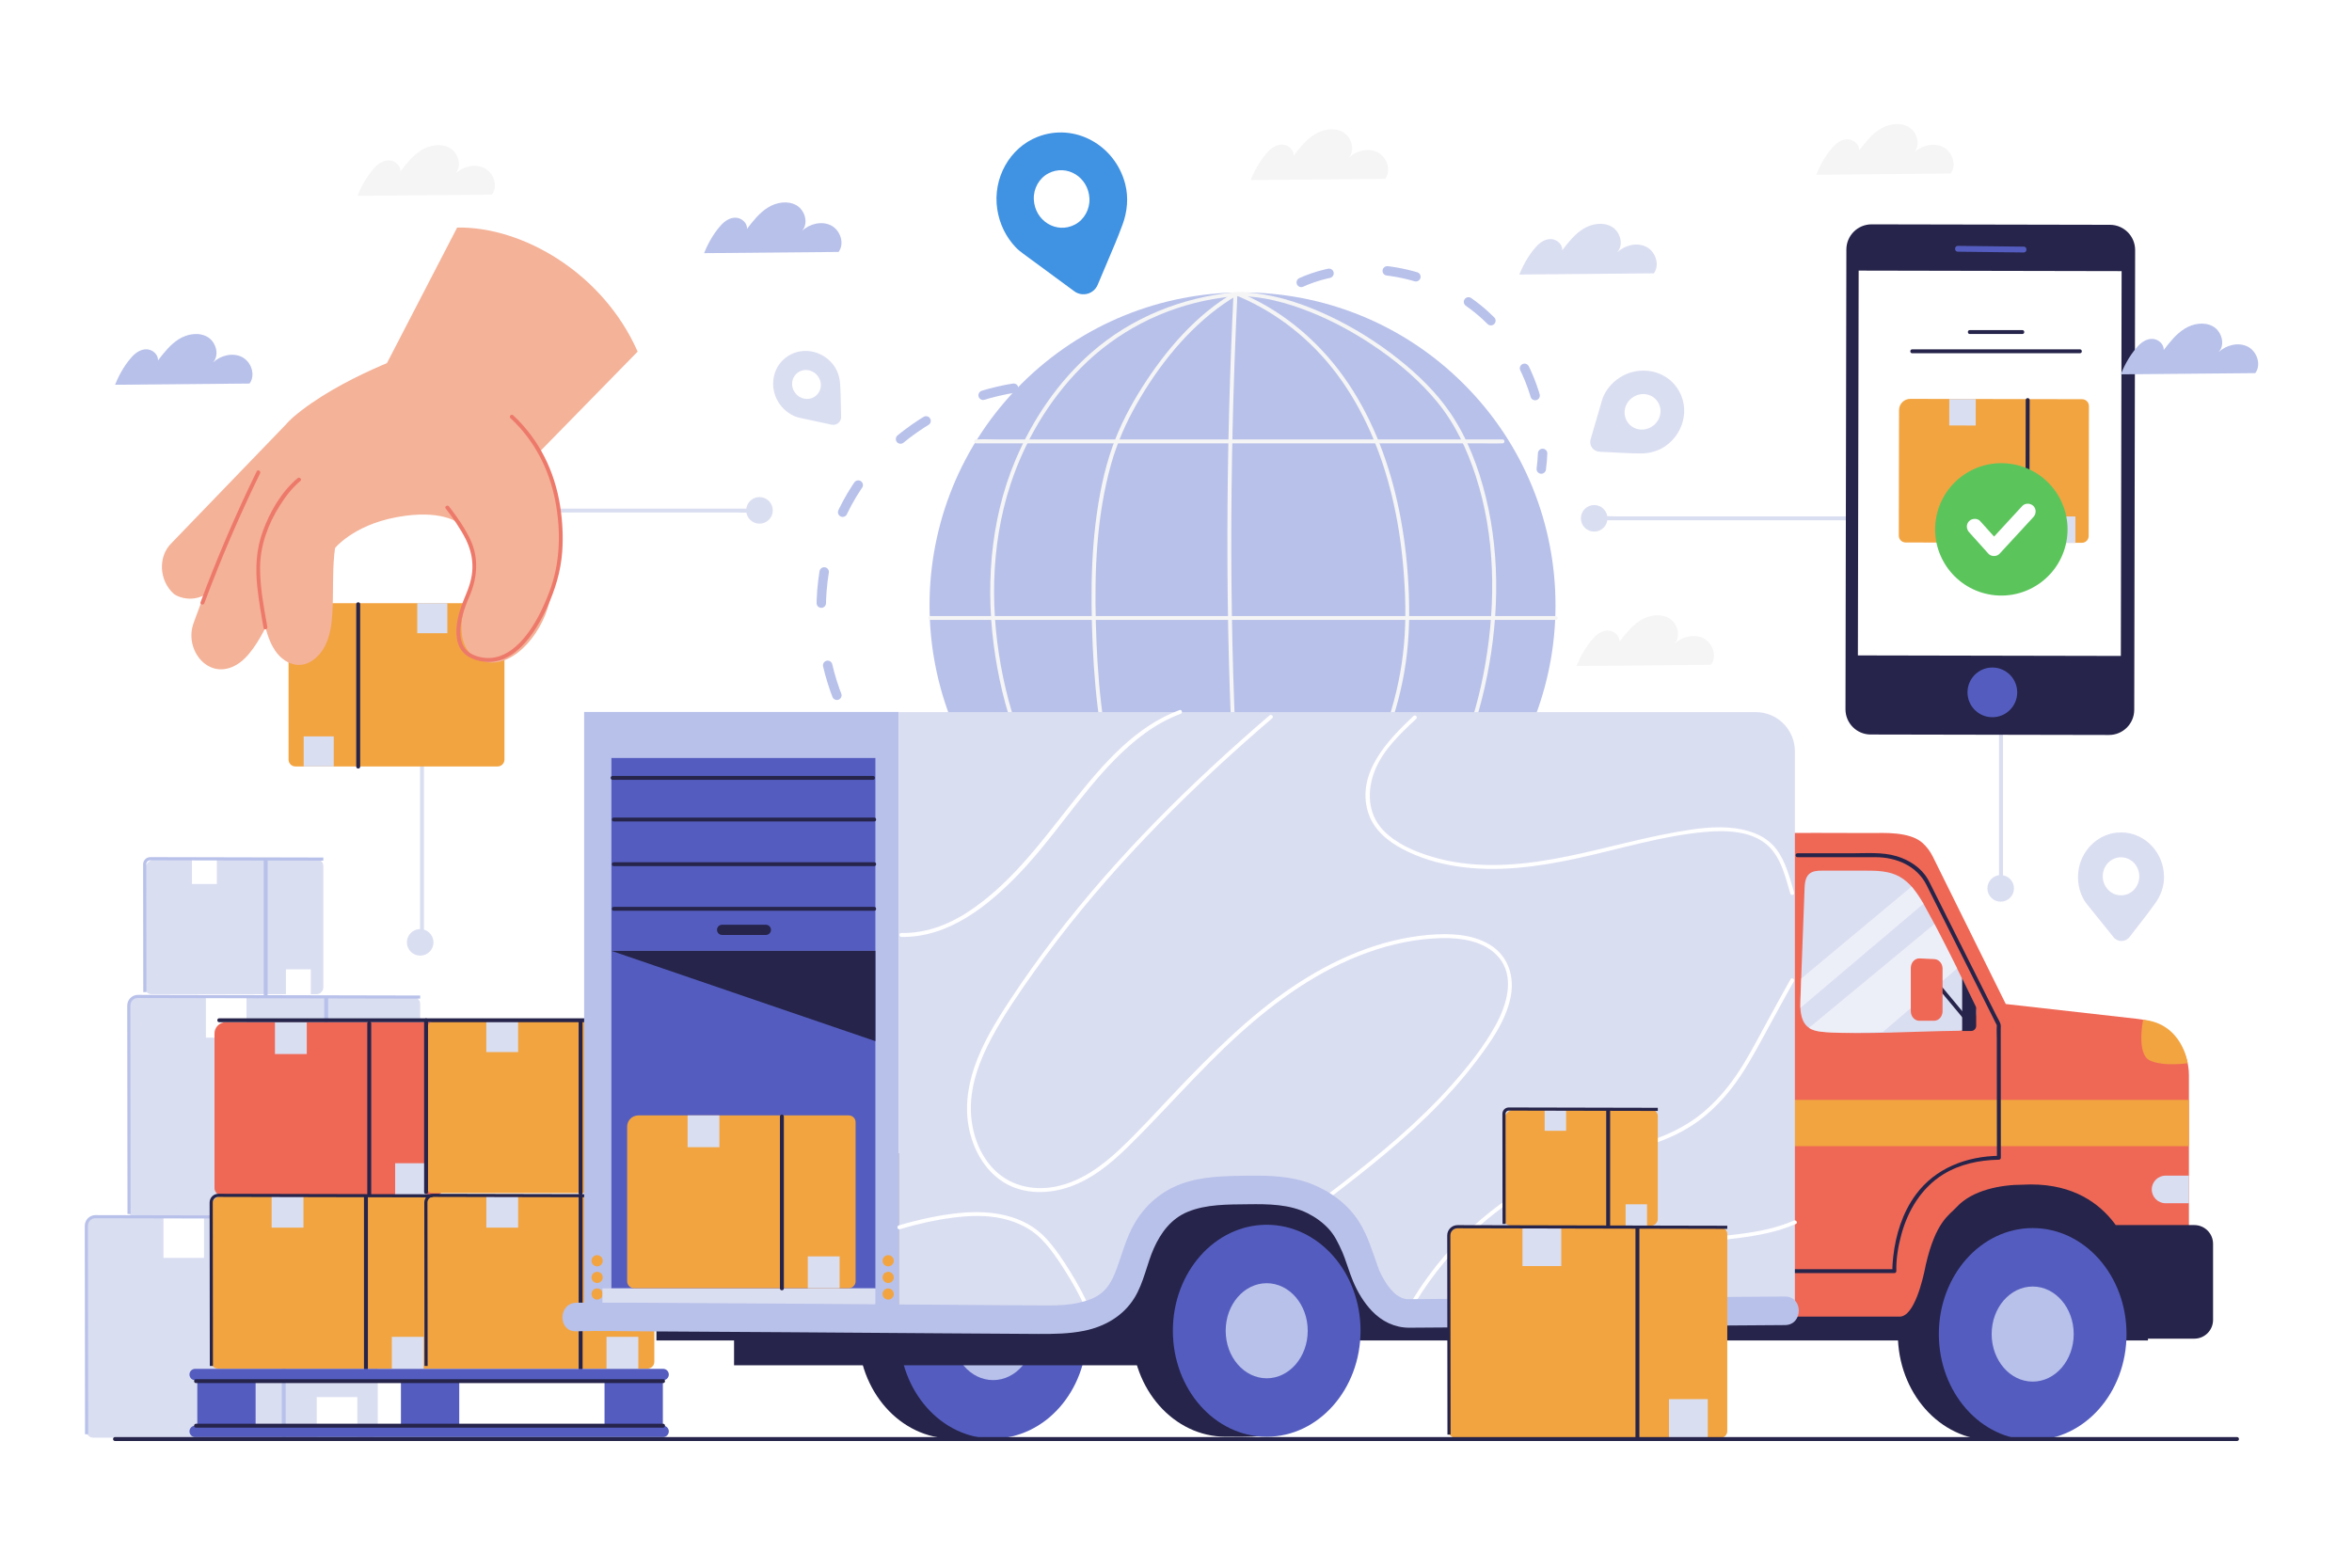 <?xml version="1.0" encoding="utf-8"?>
<!-- Generator: Adobe Illustrator 27.5.0, SVG Export Plug-In . SVG Version: 6.00 Build 0)  -->
<svg version="1.1" xmlns="http://www.w3.org/2000/svg" xmlns:xlink="http://www.w3.org/1999/xlink" x="0px" y="0px"
	 viewBox="0 0 750 500" style="enable-background:new 0 0 750 500;" xml:space="preserve">
<g id="BACKGROUND_x0A_">
	<rect style="fill:#FFFFFF;" width="750" height="500"/>
</g>
<g id="OBJECTS_x0A_">
	<g>
		<g>
			<g>
				<path style="fill:#DADEF1;" d="M100.915,317.09h-52.59c-1.208,0-2.186-0.979-2.186-2.186v-37.325
					c0-1.976,1.602-3.577,3.577-3.577h51.199c1.207,0,2.186,0.979,2.186,2.186v38.716
					C103.101,316.111,102.122,317.09,100.915,317.09z"/>
			</g>
			<g>
				<g>
					<path style="fill:#B8C1EA;" d="M84.099,274.269c0,14.291,0,28.583,0,42.874c0,0.804,1.25,0.806,1.25,0
						c0-14.291,0-28.583,0-42.874C85.349,273.465,84.099,273.463,84.099,274.269L84.099,274.269z"/>
				</g>
			</g>
			<rect x="61.213" y="274.001" style="fill:#FFFFFF;" width="7.931" height="7.931"/>
			<rect x="91.18" y="309.159" style="fill:#FFFFFF;" width="7.931" height="7.931"/>
			<path style="fill:none;stroke:#B8C1EA;stroke-miterlimit:10;" d="M46.187,316.417l-0.048-40.759c0-0.983,0.797-1.78,1.78-1.78
				l55.183,0.123"/>
		</g>
		<g>
			<g>
				<path style="fill:#DADEF1;" d="M131.805,388.294H43.261c-1.207,0-2.186-0.979-2.186-2.186v-64.522
					c0-1.976,1.602-3.577,3.577-3.577h87.153c1.208,0,2.186,0.979,2.186,2.186v65.913
					C133.992,387.315,133.013,388.294,131.805,388.294z"/>
			</g>
			<g>
				<g>
					<path style="fill:#B8C1EA;" d="M103.389,318.446c0,18.161,0,36.321,0,54.482c0,5.151,0,10.303,0,15.454
						c0,0.804,1.25,0.806,1.25,0c0-18.16,0-36.321,0-54.482c0-5.151,0-10.303,0-15.454
						C104.639,317.642,103.389,317.641,103.389,318.446L103.389,318.446z"/>
				</g>
			</g>
			<rect x="65.664" y="318.009" style="fill:#FFFFFF;" width="12.936" height="12.936"/>
			<rect x="114.546" y="375.358" style="fill:#FFFFFF;" width="12.936" height="12.936"/>
			<path style="fill:none;stroke:#B8C1EA;stroke-miterlimit:10;" d="M41.153,387.198l-0.078-66.486c0-1.604,1.3-2.904,2.903-2.904
				l90.013,0.2"/>
		</g>
		<g>
			<g>
				<path style="fill:#DADEF1;" d="M118.268,458.535H29.725c-1.208,0-2.186-0.979-2.186-2.186v-64.522
					c0-1.976,1.602-3.577,3.577-3.577h87.153c1.208,0,2.186,0.979,2.186,2.186v65.913
					C120.455,457.556,119.476,458.535,118.268,458.535z"/>
			</g>
			<g>
				<g>
					<path style="fill:#B8C1EA;" d="M89.853,388.687c0,18.161,0,36.321,0,54.482c0,5.151,0,10.303,0,15.454
						c0,0.804,1.25,0.806,1.25,0c0-18.161,0-36.321,0-54.482c0-5.151,0-10.303,0-15.454
						C91.103,387.883,89.853,387.882,89.853,388.687L89.853,388.687z"/>
				</g>
			</g>
			<rect x="52.127" y="388.25" style="fill:#FFFFFF;" width="12.936" height="12.936"/>
			<rect x="101.009" y="445.599" style="fill:#FFFFFF;" width="12.936" height="12.936"/>
			<path style="fill:none;stroke:#B8C1EA;stroke-miterlimit:10;" d="M27.617,457.439l-0.079-66.486c0-1.604,1.3-2.904,2.903-2.904
				l90.013,0.2"/>
		</g>
	</g>
	<g>
		<g>
			<g>
				<path style="fill:#DADEF1;" d="M239.297,162.213c-3.387,0-6.773,0-10.16,0c-8.089,0-16.178,0-24.266,0
					c-9.823,0-19.646,0-29.47,0c-8.456,0-16.912,0-25.369,0c-2.79,0-5.58,0-8.37,0c-1.312,0-2.682-0.113-3.991,0
					c-0.059,0.005-0.121,0-0.181,0c-0.804,0-0.806,1.25,0,1.25c3.387,0,6.773,0,10.16,0c8.089,0,16.178,0,24.266,0
					c9.823,0,19.646,0,29.469,0c8.456,0,16.913,0,25.369,0c2.79,0,5.58,0,8.37,0c1.312,0,2.682,0.113,3.991,0
					c0.059-0.005,0.121,0,0.181,0C240.101,163.463,240.102,162.213,239.297,162.213L239.297,162.213z"/>
			</g>
		</g>
		<path style="fill:#DADEF1;" d="M237.946,162.781c0,2.341,1.898,4.239,4.239,4.239c2.341,0,4.239-1.898,4.239-4.239
			c0-2.341-1.898-4.239-4.239-4.239C239.843,158.543,237.946,160.441,237.946,162.781z"/>
	</g>
	<g>
		<g>
			<g>
				<path style="fill:#DADEF1;" d="M133.938,241.378c0,19.324,0,38.649,0,57.973c0,0.804,1.25,0.806,1.25,0
					c0-19.324,0-38.649,0-57.973C135.188,240.574,133.938,240.573,133.938,241.378L133.938,241.378z"/>
			</g>
		</g>
		<path style="fill:#DADEF1;" d="M129.753,300.555c0,2.341,1.898,4.238,4.238,4.238c2.341,0,4.239-1.898,4.239-4.238
			s-1.898-4.239-4.239-4.239C131.651,296.316,129.753,298.214,129.753,300.555z"/>
	</g>
	<g>
		<g>
			<g>
				<path style="fill:#F2A441;" d="M94.2,244.452h64.474c1.208,0,2.187-0.979,2.187-2.186v-46.315c0-1.976-1.602-3.577-3.577-3.577
					H94.2c-1.208,0-2.186,0.979-2.186,2.186v47.706C92.014,243.473,92.993,244.452,94.2,244.452z"/>
			</g>
			<g>
				<g>
					<path style="fill:#26244A;" d="M113.6,192.697c0,17.273,0,34.546,0,51.819c0,0.804,1.25,0.806,1.25,0
						c0-17.273,0-34.546,0-51.819C114.85,191.893,113.6,191.892,113.6,192.697L113.6,192.697z"/>
				</g>
			</g>
			
				<rect x="133.056" y="192.373" transform="matrix(-1 -1.224647e-16 1.224647e-16 -1 275.697 394.332)" style="fill:#DADEF1;" width="9.585" height="9.585"/>
			
				<rect x="96.837" y="234.867" transform="matrix(-1 -1.224647e-16 1.224647e-16 -1 203.259 479.318)" style="fill:#DADEF1;" width="9.585" height="9.585"/>
		</g>
		<g>
			<path style="fill:#F4B298;" d="M106.48,175.184c0,0,5.775-7.587,19.957-10.229c14.181-2.642,19.518,1.754,19.518,1.754
				s8.051,12.886,4.315,20.876s-5.661,19.786,3.219,23.118c8.881,3.332,18.999-7.345,21.75-18.868
				c2.285-9.57,5.238-17.606,1.496-37.387c-3.742-19.781-44.318-39.829-44.318-39.829s-21.348,18.657-30.789,29.076
				s-8.825,22.601-8.825,22.601"/>
			<path style="fill:#F4B298;" d="M132.923,112.14c0,0-24.652,8.215-39.468,20.948c-7.076,6.081-20.929,35.812-28.602,57.172
				c-1.498,4.171-2.773,7.332-3.3,9.007c-2.75,8.734,5.832,18.665,14.931,12.055c7.616-5.533,13.566-24.177,13.566-24.177
				l21.825-44.775L132.923,112.14z"/>
			<path style="fill:#F4B298;" d="M54.692,173.216l37.792-39.192l-21.058,52.86c0,0-2.765,1.6-7.261,3.372
				c-4.163,1.64-7.898-0.091-8.791-0.897C50.665,185.105,50.362,177.405,54.692,173.216z"/>
			<path style="fill:#F4B298;" d="M203.331,112.14l-37.464,38.291l-25.132-21.202l-17.348-13.418l22.387-43.235
				C166.694,72.214,192.285,87.127,203.331,112.14z"/>
			<g>
				<path style="fill:#F4B298;" d="M89.242,157.046l23.665,2.341c-3.94,4.751-5.681,11.148-6.304,17.371
					c-0.623,6.223-0.255,12.463-0.616,18.697c-0.206,3.546-0.675,7.182-2.248,10.371c-1.573,3.189-4.447,5.874-7.725,6.213
					c-2.923,0.302-5.73-1.303-7.61-3.628c-1.88-2.324-2.956-5.296-3.76-8.292C80.888,186.124,82.58,170.268,89.242,157.046z"/>
			</g>
			<g>
				<g>
					<path style="fill:#ED796A;" d="M85.247,199.954c-1.108-6.221-2.34-12.574-2.313-18.919c0.031-7.074,2.56-13.884,6.307-19.818
						c1.811-2.868,3.929-5.64,6.547-7.822c0.618-0.516-0.27-1.396-0.884-0.884c-5.147,4.291-8.844,10.718-11.102,16.942
						c-2.144,5.91-2.406,11.862-1.723,18.041c0.474,4.288,1.206,8.547,1.962,12.793C84.182,201.077,85.387,200.742,85.247,199.954
						L85.247,199.954z"/>
				</g>
			</g>
			<g>
				<g>
					<path style="fill:#ED796A;" d="M65.159,192.391c5.247-14.094,11.182-27.923,17.784-41.436c0.352-0.72-0.726-1.354-1.079-0.631
						c-6.648,13.609-12.626,27.54-17.91,41.734C63.672,192.813,64.88,193.139,65.159,192.391L65.159,192.391z"/>
				</g>
			</g>
			<g>
				<g>
					<path style="fill:#ED796A;" d="M162.761,133.346c7.588,7.033,12.287,16.166,14.277,26.258
						c1.907,9.669,1.656,20.017-1.899,29.268c-2.001,5.207-4.51,10.452-8.139,14.736c-2.99,3.529-7.029,6.519-11.872,6.241
						c-2.189-0.126-4.704-0.823-6.3-2.403c-1.439-1.426-1.973-3.447-2.034-5.42c-0.124-4.014,1.269-8.074,2.851-11.711
						c2.568-5.903,3.136-12.282,0.327-18.235c-1.773-3.756-4.251-7.261-6.784-10.542c-0.485-0.628-1.571-0.006-1.079,0.631
						c2.351,3.044,4.596,6.269,6.361,9.69c1.503,2.912,2.268,6.1,2.177,9.384c-0.089,3.229-1.092,6.091-2.331,9.028
						c-1.581,3.744-2.97,7.91-2.76,12.028c0.097,1.904,0.59,3.816,1.781,5.338c1.336,1.709,3.349,2.618,5.418,3.112
						c10.731,2.562,17.898-8.732,21.681-16.991c2.595-5.665,4.37-11.48,4.835-17.716c0.363-4.863,0.1-9.775-0.646-14.59
						c-1.717-11.082-6.701-21.316-14.978-28.988C163.056,131.915,162.17,132.797,162.761,133.346L162.761,133.346z"/>
				</g>
			</g>
		</g>
	</g>
	<g>
		<g>
			<path style="fill:#DADEF1;" d="M510.125,165.941c4.246,0,8.491,0,12.737,0c10.195,0,20.389,0,30.584,0c12.33,0,24.66,0,36.99,0
				c10.652,0,21.304,0,31.956,0c3.487,0,6.975,0,10.462,0c1.095,0,2.191,0,3.286,0c0.513,0,1.222,0.129,1.722,0
				c0.064-0.017,0.152,0,0.219,0c-0.208-0.208-0.417-0.417-0.625-0.625c0,3.917,0,7.834,0,11.752c0,9.405,0,18.811,0,28.216
				c0,11.334,0,22.669,0,34.003c0,9.837,0,19.673,0,29.51c0,3.251,0,6.502,0,9.753c0,1.51-0.125,3.081,0,4.588
				c0.005,0.066,0,0.134,0,0.2c0,0.804,1.25,0.806,1.25,0c0-3.917,0-7.834,0-11.752c0-9.405,0-18.811,0-28.216
				c0-11.334,0-22.669,0-34.003c0-9.837,0-19.673,0-29.51c0-3.251,0-6.502,0-9.753c0-1.51,0.125-3.081,0-4.588
				c-0.005-0.066,0-0.134,0-0.2c0-0.338-0.286-0.625-0.625-0.625c-4.246,0-8.491,0-12.737,0c-10.194,0-20.389,0-30.584,0
				c-12.33,0-24.66,0-36.99,0c-10.652,0-21.304,0-31.956,0c-3.487,0-6.975,0-10.462,0c-1.652,0-3.359-0.123-5.009,0
				c-0.072,0.005-0.147,0-0.219,0C509.321,164.691,509.32,165.941,510.125,165.941L510.125,165.941z"/>
		</g>
	</g>
	<g>
		<g>
			<g>
				<path style="fill:none;stroke:#B8C1EA;stroke-width:3;stroke-linecap:round;stroke-linejoin:round;" d="M378.826,126.16
					c0.97-1.352,1.94-2.708,2.916-4.062"/>
				
					<path style="fill:none;stroke:#B8C1EA;stroke-width:3;stroke-linecap:round;stroke-linejoin:round;stroke-dasharray:9.337,18.675;" d="
					M393.164,107.33c8.209-9.459,17.611-17.197,30.053-20.035c17.623-4.019,37.076,1.11,50.426,13.295
					c9.815,8.958,16.132,21.548,17.837,34.707"/>
				<path style="fill:none;stroke:#B8C1EA;stroke-width:3;stroke-linecap:round;stroke-linejoin:round;" d="M491.905,144.615
					c-0.065,1.665-0.208,3.327-0.429,4.981"/>
			</g>
		</g>
		
			<path style="fill:none;stroke:#B8C1EA;stroke-width:3;stroke-linecap:round;stroke-linejoin:round;stroke-miterlimit:10;stroke-dasharray:10,20;" d="
			M352.964,125.227c-30.26-8.313-65.233,5.734-81.337,32.668c-16.103,26.934-11.922,64.39,9.723,87.111"/>
		<path style="fill:#DADEF1;" d="M533.863,122.528c-3.987-4.536-10.936-5.654-16.45-2.647c-2.697,1.471-4.7,3.639-5.93,6.109
			c-0.3,0.602-0.51,1.241-0.698,1.882l-3.578,12.239c-0.563,1.924,0.821,3.869,2.823,3.968l9.085,0.451
			c0.857,0.043,2.506,0.085,3.981,0.095c2.774,0.019,5.572-0.702,7.89-2.294c0.018-0.012,0.035-0.024,0.053-0.036
			C537.666,137.696,539.129,128.518,533.863,122.528z M519.852,135.621c-3.09-2.807-2.078-7.822,1.915-9.495
			c2.012-0.843,4.37-0.465,5.927,0.949c3.09,2.807,2.078,7.823-1.915,9.496C523.766,137.414,521.409,137.036,519.852,135.621z"/>
		<g>
			
				<ellipse transform="matrix(0.707 -0.707 0.707 0.707 -20.441 336.752)" style="fill:#B8C1EA;" cx="396.275" cy="193.05" rx="99.82" ry="99.82"/>
			<g>
				<g>
					<path style="fill:#F5F5F5;" d="M393.956,93.185c-17.022,1.629-33.155,8.026-46.046,19.364
						c-10.544,9.274-18.669,21.302-24.115,34.204c-8.291,19.642-9.655,41.645-6.404,62.557
						c3.089,19.871,10.388,39.513,23.285,55.145c12.094,14.658,29.474,25.417,48.511,27.73c2.368,0.288,4.748,0.433,7.132,0.451
						c0.805,0.006,0.805-1.244,0-1.25c-19.049-0.142-37.154-9.272-50.275-22.795c-13.851-14.275-22.117-33.174-26.147-52.46
						c-4.232-20.254-4.162-41.824,2.318-61.603c4.513-13.775,12.221-26.848,22.428-37.176c11.456-11.592,26.186-19.158,42.227-21.97
						c2.349-0.412,4.712-0.719,7.086-0.947C394.75,94.359,394.758,93.108,393.956,93.185L393.956,93.185z"/>
				</g>
			</g>
			<g>
				<g>
					<path style="fill:#F5F5F5;" d="M393.641,93.27c-12.221,7.039-21.963,18.498-29.446,30.273
						c-3.778,5.945-7.073,12.258-9.441,18.902c-2.774,7.781-4.36,16.023-5.369,24.204c-1.074,8.712-1.385,17.503-1.303,26.275
						c0.082,8.706,0.451,17.431,1.244,26.103c0.785,8.589,2.043,17.155,4.159,25.523c1.901,7.519,4.328,15.142,8.398,21.795
						c7.095,11.599,18.46,19.775,30.734,25.212c1.524,0.675,3.066,1.31,4.619,1.915c0.75,0.292,1.075-0.916,0.332-1.205
						c-12.424-4.836-24.328-12.144-32.279-23.07c-4.405-6.054-7.127-12.946-9.253-20.082c-2.43-8.155-3.96-16.558-4.936-25.004
						c-0.97-8.399-1.424-16.856-1.657-25.305c-0.234-8.464-0.173-16.947,0.506-25.392c0.691-8.579,2.038-17.119,4.369-25.411
						c1.881-6.693,4.665-13.03,8.095-19.072c6.95-12.243,16.289-24.023,27.941-32.101c1.271-0.881,2.578-1.708,3.918-2.48
						C394.969,93.948,394.34,92.868,393.641,93.27L393.641,93.27z"/>
				</g>
			</g>
			<g>
				<g>
					<path style="fill:#F5F5F5;" d="M398.027,292.01c-2.535-25.553-4.017-51.204-4.776-76.868
						c-0.774-26.139-0.793-52.3-0.199-78.443c0.325-14.302,0.838-28.6,1.53-42.889c0.039-0.804-1.211-0.802-1.25,0
						c-1.243,25.66-1.911,51.348-1.943,77.038c-0.033,26.143,0.587,52.294,2.078,78.396c0.816,14.276,1.898,28.537,3.31,42.767
						C396.855,292.803,398.106,292.812,398.027,292.01L398.027,292.01z"/>
				</g>
			</g>
			<g>
				<g>
					<path style="fill:#F5F5F5;" d="M397.844,293.312c13.064-10.26,24.553-22.588,33.41-36.667
						c8.699-13.83,14.773-29.368,17.057-45.579c1.149-8.156,1.236-16.374,0.801-24.588c-0.422-7.972-1.376-15.925-2.975-23.749
						c-2.92-14.287-8.046-28.309-16.213-40.46c-7.653-11.386-17.981-20.861-30.314-26.954c-1.527-0.754-3.08-1.45-4.65-2.108
						c-0.741-0.31-1.065,0.899-0.332,1.205c12.67,5.302,23.598,14.049,31.788,25.053c8.518,11.443,14.068,24.853,17.415,38.661
						c1.831,7.554,3.016,15.257,3.666,23c0.679,8.099,0.927,16.309,0.203,24.413c-1.444,16.162-6.724,31.82-14.765,45.876
						c-8.087,14.138-18.867,26.653-31.269,37.176c-1.543,1.31-3.113,2.586-4.705,3.836
						C396.328,292.924,397.218,293.803,397.844,293.312L397.844,293.312z"/>
				</g>
			</g>
			<g>
				<g>
					<path style="fill:#F5F5F5;" d="M394.793,94.435c7.723-0.005,15.357,2.063,22.504,4.862c8.012,3.138,15.621,7.362,22.658,12.303
						c6.76,4.747,13.111,10.239,18.365,16.636c5.666,6.9,9.527,15.172,12.276,23.623c6.228,19.148,6.436,39.989,3.074,59.71
						c-1.692,9.926-4.382,19.724-8.359,28.985c-3.785,8.814-8.703,17.436-15.157,24.579c-6.043,6.688-13.371,12.19-21.213,16.596
						c-7.869,4.421-16.402,7.809-25.268,9.579c-2.075,0.414-4.166,0.728-6.271,0.937c-0.793,0.079-0.801,1.33,0,1.25
						c8.906-0.885,17.56-3.584,25.656-7.348c8.439-3.923,16.38-9.07,23.243-15.368c14.506-13.311,22.853-32.546,27.111-51.463
						c4.456-19.801,5.241-41.003,0.377-60.803c-2.277-9.269-5.801-18.65-11.167-26.598c-4.549-6.738-10.498-12.506-16.853-17.53
						c-6.916-5.468-14.473-10.159-22.473-13.869c-7.298-3.385-15.057-6.057-23.076-7.007c-1.802-0.214-3.612-0.325-5.427-0.324
						C393.989,93.185,393.987,94.435,394.793,94.435L394.793,94.435z"/>
				</g>
			</g>
			<g>
				<g>
					<path style="fill:#F5F5F5;" d="M296.595,197.727c25.852,0,51.703,0,77.555,0c26.159,0,52.317,0,78.476,0
						c14.489,0,28.979,0,43.468,0c0.804,0,0.806-1.25,0-1.25c-25.852,0-51.703,0-77.555,0c-26.159,0-52.318,0-78.476,0
						c-14.489,0-28.979,0-43.468,0C295.791,196.477,295.789,197.727,296.595,197.727L296.595,197.727z"/>
				</g>
			</g>
			<g>
				<g>
					<path style="fill:#F5F5F5;" d="M311.224,141.402c5.578,0,11.155,0,16.733,0c13.391,0,26.781,0,40.171,0
						c16.19,0,32.38,0,48.57,0c13.919,0,27.838,0,41.757,0c4.63,0,9.26,0,13.89,0c2.157,0,4.347,0.11,6.502,0
						c0.093-0.005,0.188,0,0.281,0c0.804,0,0.806-1.25,0-1.25c-5.578,0-11.155,0-16.733,0c-13.391,0-26.781,0-40.171,0
						c-16.19,0-32.38,0-48.57,0c-13.919,0-27.838,0-41.757,0c-4.63,0-9.26,0-13.89,0c-2.157,0-4.347-0.11-6.502,0
						c-0.093,0.005-0.188,0-0.281,0C310.42,140.152,310.419,141.402,311.224,141.402L311.224,141.402z"/>
				</g>
			</g>
			<g>
				<g>
					<path style="fill:#F5F5F5;" d="M319.57,254.052c19.988,0,39.977,0,59.965,0c19.905,0,39.81,0,59.716,0
						c11.243,0,22.487,0,33.73,0c0.804,0,0.806-1.25,0-1.25c-19.988,0-39.977,0-59.965,0c-19.905,0-39.81,0-59.716,0
						c-11.243,0-22.487,0-33.73,0C318.765,252.802,318.764,254.052,319.57,254.052L319.57,254.052z"/>
				</g>
			</g>
		</g>
	</g>
	<g>
		<g>
			<g>
				<path style="fill:#EF6856;" d="M139.065,381.142H70.585c-1.208,0-2.186-0.979-2.186-2.186v-49.344
					c0-1.976,1.602-3.577,3.577-3.577h67.088c1.207,0,2.186,0.979,2.186,2.186v50.735
					C141.251,380.163,140.272,381.142,139.065,381.142z"/>
			</g>
			<g>
				<g>
					<path style="fill:#26244A;" d="M117.122,326.377c0,18.278,0,36.556,0,54.833c0,0.804,1.25,0.806,1.25,0
						c0-18.278,0-36.556,0-54.833C118.372,325.573,117.122,325.572,117.122,326.377L117.122,326.377z"/>
				</g>
			</g>
			<rect x="87.678" y="326.034" style="fill:#DADEF1;" width="10.143" height="10.143"/>
			<rect x="126.005" y="370.999" style="fill:#DADEF1;" width="10.143" height="10.143"/>
		</g>
		<g>
			<g>
				<path style="fill:#F2A441;" d="M206.456,380.512h-68.479c-1.208,0-2.186-0.979-2.186-2.186v-49.344
					c0-1.976,1.602-3.577,3.577-3.577h67.088c1.208,0,2.186,0.979,2.186,2.186v50.735
					C208.643,379.533,207.664,380.512,206.456,380.512z"/>
			</g>
			<g>
				<g>
					<path style="fill:#26244A;" d="M184.514,325.747c0,18.278,0,36.556,0,54.833c0,0.804,1.25,0.806,1.25,0
						c0-18.278,0-36.556,0-54.833C185.764,324.943,184.514,324.941,184.514,325.747L184.514,325.747z"/>
				</g>
			</g>
			<rect x="155.07" y="325.404" style="fill:#DADEF1;" width="10.143" height="10.143"/>
			<rect x="193.396" y="370.369" style="fill:#DADEF1;" width="10.143" height="10.143"/>
		</g>
		<g>
			<g>
				<path style="fill:#F2A441;" d="M138.008,436.51H69.529c-1.208,0-2.186-0.979-2.186-2.186v-49.344
					c0-1.976,1.602-3.577,3.577-3.577h67.088c1.208,0,2.186,0.979,2.186,2.186v50.735
					C140.195,435.531,139.216,436.51,138.008,436.51z"/>
			</g>
			<g>
				<g>
					<path style="fill:#26244A;" d="M116.066,381.745c0,18.278,0,36.556,0,54.834c0,0.804,1.25,0.806,1.25,0
						c0-18.278,0-36.556,0-54.834C117.316,380.941,116.066,380.94,116.066,381.745L116.066,381.745z"/>
				</g>
			</g>
			<rect x="86.622" y="381.402" style="fill:#DADEF1;" width="10.143" height="10.143"/>
			<rect x="124.948" y="426.367" style="fill:#DADEF1;" width="10.143" height="10.143"/>
			<path style="fill:none;stroke:#26244A;stroke-miterlimit:10;" d="M67.404,435.651l-0.062-52.129c0-1.257,1.019-2.277,2.277-2.277
				l70.575,0.157"/>
		</g>
		<g>
			<g>
				<path style="fill:#F2A441;" d="M206.468,436.51h-68.479c-1.208,0-2.186-0.979-2.186-2.186v-49.344
					c0-1.976,1.602-3.577,3.577-3.577h67.088c1.208,0,2.186,0.979,2.186,2.186v50.735
					C208.655,435.531,207.676,436.51,206.468,436.51z"/>
			</g>
			<g>
				<g>
					<path style="fill:#26244A;" d="M184.526,381.745c0,18.278,0,36.556,0,54.834c0,0.804,1.25,0.806,1.25,0
						c0-18.278,0-36.556,0-54.834C185.776,380.941,184.526,380.94,184.526,381.745L184.526,381.745z"/>
				</g>
			</g>
			<rect x="155.082" y="381.402" style="fill:#DADEF1;" width="10.143" height="10.143"/>
			<rect x="193.408" y="426.367" style="fill:#DADEF1;" width="10.143" height="10.143"/>
			<path style="fill:none;stroke:#26244A;stroke-miterlimit:10;" d="M135.864,435.651l-0.061-52.129
				c0-1.257,1.019-2.277,2.277-2.277l70.575,0.157"/>
		</g>
		<path style="fill:#545DBF;" d="M211.452,440.21H62.233c-1.003,0-1.816-0.813-1.816-1.816l0,0c0-1.003,0.813-1.816,1.816-1.816
			h149.219c1.003,0,1.816,0.813,1.816,1.816l0,0C213.268,439.397,212.455,440.21,211.452,440.21z"/>
		<path style="fill:#545DBF;" d="M211.452,458.347H62.233c-1.003,0-1.816-0.813-1.816-1.816l0,0c0-1.003,0.813-1.816,1.816-1.816
			h149.219c1.003,0,1.816,0.813,1.816,1.816l0,0C213.268,457.534,212.455,458.347,211.452,458.347z"/>
		<rect x="62.914" y="439.169" style="fill:#545DBF;" width="18.595" height="15.547"/>
		<rect x="127.844" y="439.169" style="fill:#545DBF;" width="18.595" height="15.547"/>
		<rect x="192.774" y="439.169" style="fill:#545DBF;" width="18.595" height="15.547"/>
		<g>
			<g>
				<path style="fill:#26244A;" d="M62.501,441.122c19.327,0,38.654,0,57.981,0c19.41,0,38.82,0,58.231,0
					c10.913,0,21.826,0,32.739,0c0.804,0,0.806-1.25,0-1.25c-19.327,0-38.654,0-57.981,0c-19.41,0-38.821,0-58.231,0
					c-10.913,0-21.826,0-32.739,0C61.697,439.872,61.696,441.122,62.501,441.122L62.501,441.122z"/>
			</g>
		</g>
		<g>
			<g>
				<path style="fill:#26244A;" d="M62.501,455.34c19.327,0,38.654,0,57.981,0c19.41,0,38.82,0,58.231,0c10.913,0,21.826,0,32.739,0
					c0.804,0,0.806-1.25,0-1.25c-19.327,0-38.654,0-57.981,0c-19.41,0-38.821,0-58.231,0c-10.913,0-21.826,0-32.739,0
					C61.697,454.09,61.696,455.34,62.501,455.34L62.501,455.34z"/>
			</g>
		</g>
		<g>
			<g>
				<path style="fill:#26244A;" d="M69.905,326.023c18.058,0,36.115,0,54.173,0c17.786,0,35.571,0,53.357,0
					c10.277,0,20.554,0,30.831,0c0.804,0,0.806-1.25,0-1.25c-18.058,0-36.115,0-54.173,0c-17.786,0-35.571,0-53.357,0
					c-10.277,0-20.554,0-30.83,0C69.101,324.773,69.099,326.023,69.905,326.023L69.905,326.023z"/>
			</g>
		</g>
		<g>
			<g>
				<path style="fill:#26244A;" d="M136.488,380.217c0-18.273,0-36.546,0-54.819c0-0.804-1.25-0.806-1.25,0
					c0,18.273,0,36.546,0,54.819C135.238,381.021,136.488,381.022,136.488,380.217L136.488,380.217z"/>
			</g>
		</g>
	</g>
	<g>
		<g>
			<g>
				<path style="fill:#26244A;" d="M333.528,424.999c0,10.711-4.331,24.336-10.766,31.041c-2.999,3.125-12.111,2.762-19.156,2.762
					c-16.526,0-29.922-15.134-29.922-33.803s13.397-33.803,29.922-33.803c1.258,0,11.865-0.164,13.081,0.007
					C331.461,393.269,333.528,407.751,333.528,424.999z"/>
				<ellipse style="fill:#545DBF;" cx="316.687" cy="425.006" rx="29.922" ry="33.803"/>
				<ellipse style="fill:#B8C1EA;" cx="316.687" cy="425.006" rx="13.081" ry="15.163"/>
			</g>
			<rect x="234.074" y="425.359" style="fill:#26244A;" width="129.776" height="10.086"/>
			<rect x="209.318" y="367.806" style="fill:#26244A;" width="475.62" height="59.72"/>
		</g>
		<g>
			<g>
				<path style="fill:#26244A;" d="M665.019,425.482c0,10.711-4.331,24.336-10.766,31.041c-2.999,3.125-12.112,2.762-19.156,2.762
					c-16.526,0-29.922-15.134-29.922-33.803c0-18.669,13.397-33.803,29.922-33.803c1.258,0,11.865-0.164,13.081,0.007
					C662.951,393.751,665.019,408.234,665.019,425.482z"/>
				<ellipse style="fill:#545DBF;" cx="648.178" cy="425.488" rx="29.922" ry="33.803"/>
				<ellipse style="fill:#B8C1EA;" cx="648.178" cy="425.488" rx="13.081" ry="15.163"/>
			</g>
			<path style="fill:#EF6856;" d="M697.14,337.306c-2.133-6.802-8.332-11.531-15.416-12.33l-42.127-4.752l-23.29-47.063
				c-0.798-1.612-1.886-3.064-3.215-4.276c-4.162-3.795-12.873-3.183-16.078-3.195c-10.706-0.038-26.08-0.072-26.08,0.001v19.752
				V419.93c0,0,28.857,0,34.818,0c4.664,0,7.411-11.858,8.21-15.895c0.038-0.19,0.058-0.297,0.069-0.357
				c0.012-0.053,0.027-0.115,0.044-0.191c3.173-13.891,7.451-15.875,9.849-18.501c4.997-5.471,14.237-7.135,20.97-7.135
				c29.111-1.666,34.79,23.252,34.79,23.252l2.524,14.042h15.787v-19.637v-52.609C697.995,340.967,697.698,339.085,697.14,337.306z"
				/>
			<rect x="570.934" y="350.797" style="fill:#F2A441;" width="127.061" height="14.759"/>
			<g>
				<g>
					<path style="fill:#26244A;" d="M570.934,406.048c9.665,0,19.33,0,28.995,0c1.381,0,2.762,0,4.144,0
						c0.331,0,0.634-0.286,0.625-0.625c-0.108-3.912,0.588-7.947,1.612-11.703c2.108-7.733,6.449-14.921,13.391-19.194
						c5.312-3.27,11.522-4.537,17.698-4.645c0.337-0.006,0.625-0.282,0.625-0.625c-0.008-9.005-0.017-18.01-0.025-27.015
						c-0.004-4.632-0.009-9.263-0.013-13.895c-0.001-0.624,0.094-1.308-0.117-1.898c-0.306-0.855-0.845-1.686-1.251-2.495
						c-4.894-9.762-9.789-19.523-14.683-29.285c-2.006-4.001-4.012-8.002-6.019-12.004c-0.371-0.739-0.719-1.496-1.134-2.211
						c-2.154-3.718-5.962-6.174-10.015-7.381c-4.598-1.37-9.694-0.924-14.441-0.924c-5.365,0-10.73,0-16.096-0.001
						c-0.349,0-0.698,0-1.047,0c-0.804,0-0.806,1.25,0,1.25c8.328,0,16.656-0.016,24.984,0.001
						c6.587,0.013,13.114,2.805,16.163,8.887c1.689,3.368,3.378,6.737,5.067,10.105c5.02,10.013,10.041,20.026,15.061,30.038
						c0.654,1.305,1.309,2.61,1.963,3.915c0.127,0.254,0.258,0.506,0.382,0.761c-0.152-0.312-0.039-0.305-0.067,0.09
						c-0.094,1.333,0.003,2.708,0.004,4.043c0.002,2.457,0.005,4.915,0.007,7.372c0.009,10.014,0.019,20.028,0.028,30.042
						c0,0.201,0,0.403,0.001,0.604c0.208-0.208,0.417-0.417,0.625-0.625c-10.362,0.182-20.261,3.9-26.533,12.436
						c-4.2,5.717-6.387,12.756-7.161,19.751c-0.168,1.522-0.301,3.073-0.258,4.606c0.208-0.208,0.417-0.417,0.625-0.625
						c-9.665,0-19.33,0-28.995,0c-1.381,0-2.763,0-4.144,0C570.13,404.798,570.128,406.048,570.934,406.048L570.934,406.048z"/>
				</g>
			</g>
			<g>
				<path style="fill:#DADEF1;" d="M574.112,318.683c0.44-11.722,0.88-23.443,1.321-35.165c0.063-1.683,0.205-3.554,1.383-4.695
					c1.115-1.079,2.784-1.14,4.3-1.14c4.496-0.001,8.992-0.003,13.488-0.004c3.807-0.001,7.794,0.043,11.146,1.941
					c3.316,1.877,5.706,5.192,7.601,8.613c6.909,12.471,10.949,21.119,16.18,31.872c1.909,3.926-0.75,8.6-4.944,8.649
					c-13.736,0.159-30.685,1.239-42.312,0.434c-2.108-0.146-4.377-0.363-5.978-1.812
					C574.057,325.349,573.996,321.788,574.112,318.683z"/>
			</g>
			<path style="opacity:0.5;fill:#FFFFFF;" d="M624.099,308.854l-23.649,20.261c-6.651,0.119-20.81,1.139-23.595-1.303
				l39.999-33.113L624.099,308.854z"/>
			<polygon style="opacity:0.5;fill:#FFFFFF;" points="613.352,288.232 574.078,321.491 574.359,312.118 609.577,282.764 			"/>
			<path style="fill:#26244A;" d="M625.69,328.823v-16.803l4.308,8.883c0.108,0.222,0.163,0.465,0.163,0.711v5.578
				c0,0.9-0.73,1.63-1.63,1.63H625.69z"/>
			<g>
				<g>
					<path style="fill:#26244A;" d="M615.159,311.797c1.584,1.635,2.966,3.523,4.422,5.27c2.235,2.681,4.467,5.365,6.697,8.05
						c0.509,0.612,1.018,1.225,1.526,1.837c0.514,0.62,1.394-0.269,0.884-0.884c-3.642-4.385-7.282-8.771-10.941-13.142
						c-0.561-0.67-1.096-1.387-1.705-2.016C615.482,310.334,614.598,311.219,615.159,311.797L615.159,311.797z"/>
				</g>
			</g>
			<path style="fill:#EF6856;" d="M609.309,308.735v13.77c0,1.691,1.215,3.061,2.714,3.061h4.705c1.499,0,2.714-1.371,2.714-3.061
				v-13.543c0-1.64-1.146-2.989-2.598-3.059l-4.705-0.227C610.596,305.602,609.309,306.993,609.309,308.735z"/>
			<path style="fill:#F2A441;" d="M683.387,325.24c0,0-2.239,10.977,2.184,13.004c4.423,2.027,12.029,0.854,12.029,0.854
				S695.953,326.432,683.387,325.24z"/>
			<path style="fill:#26244A;" d="M699.719,426.955H682.82l-8.16-36.23h25.058c3.301,0,5.977,2.676,5.977,5.977v24.276
				C705.695,424.279,703.019,426.955,699.719,426.955z"/>
			<path style="fill:#DADEF1;" d="M697.995,383.764h-7.44c-2.431,0-4.403-1.971-4.403-4.403v0c0-2.431,1.971-4.403,4.403-4.403h7.44
				V383.764z"/>
		</g>
		<g>
			<rect x="186.269" y="227.069" style="fill:#B8C1EA;" width="100.279" height="195.878"/>
			<path style="fill:#DADEF1;" d="M286.548,418.121V227.119h273.31c6.896,0,12.486,5.59,12.486,12.486v178.516H439.822v-4.357
				c0-19.212-15.575-34.787-34.787-34.787h-20.951c-13.944,0-22.094,9.339-23.762,23.183l-5.39,15.96H286.548z"/>
			<rect x="194.963" y="241.752" style="fill:#545DBF;" width="84.178" height="61.518"/>
			<rect x="194.963" y="303.27" style="fill:#545DBF;" width="84.178" height="107.654"/>
			<polygon style="fill:#26244A;" points="279.142,332.071 194.963,303.27 279.142,303.27 			"/>
			<g>
				<path style="fill:#F2A441;" d="M285.011,402.111c0,0.989-0.801,1.79-1.79,1.79c-0.988,0-1.79-0.801-1.79-1.79
					c0-0.989,0.801-1.79,1.79-1.79C284.209,400.321,285.011,401.122,285.011,402.111z"/>
				<path style="fill:#F2A441;" d="M285.011,407.412c0,0.989-0.801,1.79-1.79,1.79c-0.988,0-1.79-0.801-1.79-1.79
					c0-0.988,0.801-1.79,1.79-1.79C284.209,405.622,285.011,406.423,285.011,407.412z"/>
				<path style="fill:#F2A441;" d="M285.011,412.713c0,0.989-0.801,1.79-1.79,1.79c-0.988,0-1.79-0.801-1.79-1.79
					c0-0.988,0.801-1.79,1.79-1.79C284.209,410.923,285.011,411.725,285.011,412.713z"/>
			</g>
			<g>
				<path style="fill:#F2A441;" d="M192.202,402.111c0,0.989-0.801,1.79-1.79,1.79c-0.989,0-1.79-0.801-1.79-1.79
					c0-0.989,0.801-1.79,1.79-1.79C191.401,400.321,192.202,401.122,192.202,402.111z"/>
				<path style="fill:#F2A441;" d="M192.202,407.412c0,0.989-0.801,1.79-1.79,1.79c-0.989,0-1.79-0.801-1.79-1.79
					c0-0.988,0.801-1.79,1.79-1.79C191.401,405.622,192.202,406.423,192.202,407.412z"/>
				<path style="fill:#F2A441;" d="M192.202,412.713c0,0.989-0.801,1.79-1.79,1.79c-0.989,0-1.79-0.801-1.79-1.79
					c0-0.988,0.801-1.79,1.79-1.79C191.401,410.923,192.202,411.725,192.202,412.713z"/>
			</g>
			<g>
				<g>
					<path style="fill:#26244A;" d="M195.718,290.488c21.549,0,43.097,0,64.646,0c6.133,0,12.266,0,18.399,0
						c0.804,0,0.806-1.25,0-1.25c-21.549,0-43.097,0-64.646,0c-6.133,0-12.266,0-18.399,0
						C194.914,289.238,194.913,290.488,195.718,290.488L195.718,290.488z"/>
				</g>
			</g>
			<g>
				<g>
					<path style="fill:#26244A;" d="M195.718,276.247c21.549,0,43.097,0,64.646,0c6.133,0,12.266,0,18.399,0
						c0.804,0,0.806-1.25,0-1.25c-21.549,0-43.097,0-64.646,0c-6.133,0-12.266,0-18.399,0
						C194.914,274.997,194.913,276.247,195.718,276.247L195.718,276.247z"/>
				</g>
			</g>
			<g>
				<g>
					<path style="fill:#26244A;" d="M195.718,262.007c21.549,0,43.097,0,64.646,0c6.133,0,12.266,0,18.399,0
						c0.804,0,0.806-1.25,0-1.25c-21.549,0-43.097,0-64.646,0c-6.133,0-12.266,0-18.399,0
						C194.914,260.757,194.913,262.007,195.718,262.007L195.718,262.007z"/>
				</g>
			</g>
			<g>
				<g>
					<path style="fill:#26244A;" d="M195.342,248.726c21.549,0,43.097,0,64.646,0c6.133,0,12.266,0,18.399,0
						c0.804,0,0.806-1.25,0-1.25c-21.549,0-43.097,0-64.646,0c-6.133,0-12.266,0-18.399,0
						C194.537,247.476,194.536,248.726,195.342,248.726L195.342,248.726z"/>
				</g>
			</g>
			<rect x="192.102" y="410.923" style="fill:#DADEF1;" width="87.039" height="5.982"/>
			<g>
				<path style="fill:#26244A;" d="M420.765,424.424c0,10.711-4.331,24.336-10.766,31.041c-2.999,3.125-12.112,2.762-19.156,2.762
					c-16.526,0-29.923-15.134-29.923-33.803s13.397-33.803,29.923-33.803c1.257,0,11.865-0.164,13.081,0.007
					C418.697,392.694,420.765,407.176,420.765,424.424z"/>
				<ellipse style="fill:#545DBF;" cx="403.924" cy="424.431" rx="29.922" ry="33.803"/>
				<ellipse style="fill:#B8C1EA;" cx="403.924" cy="424.431" rx="13.081" ry="15.163"/>
			</g>
			<g>
				<g>
					<path style="fill:#F2A441;" d="M270.648,410.855h-68.479c-1.208,0-2.186-0.979-2.186-2.186v-49.344
						c0-1.976,1.602-3.577,3.577-3.577h67.088c1.207,0,2.186,0.979,2.186,2.186v50.735
						C272.835,409.876,271.856,410.855,270.648,410.855z"/>
				</g>
				<g>
					<g>
						<path style="fill:#26244A;" d="M248.706,356.09c0,18.278,0,36.556,0,54.834c0,0.804,1.25,0.806,1.25,0
							c0-18.278,0-36.556,0-54.834C249.956,355.286,248.706,355.284,248.706,356.09L248.706,356.09z"/>
					</g>
				</g>
				<rect x="219.262" y="355.747" style="fill:#DADEF1;" width="10.143" height="10.143"/>
				<rect x="257.588" y="400.712" style="fill:#DADEF1;" width="10.143" height="10.143"/>
			</g>
			<path style="fill:#26244A;" d="M244.217,298.197h-13.953c-0.901,0-1.631-0.73-1.631-1.631l0,0c0-0.901,0.73-1.631,1.631-1.631
				h13.953c0.901,0,1.631,0.73,1.631,1.631l0,0C245.848,297.467,245.118,298.197,244.217,298.197z"/>
			<g>
				<g>
					<path style="fill:#FFFFFF;" d="M287.42,298.822c14.944,0.263,27.488-9.757,37.356-19.986
						c11.073-11.477,19.499-25.206,30.702-36.583c6.011-6.104,12.878-11.586,20.99-14.582c0.748-0.276,0.425-1.485-0.332-1.205
						c-13.972,5.16-24.223,17.021-33.261,28.353c-9.949,12.473-19.249,25.568-32.473,34.865c-6.808,4.787-14.548,8.036-22.982,7.888
						C286.615,297.558,286.615,298.808,287.42,298.822L287.42,298.822z"/>
				</g>
			</g>
			<g>
				<g>
					<path style="fill:#FFFFFF;" d="M404.805,228.184c-12.525,10.752-24.677,21.947-36.22,33.75
						c-11.457,11.715-22.309,24.031-32.285,37.035c-5.013,6.534-9.8,13.242-14.32,20.126c-4.423,6.737-8.71,13.703-11.312,21.376
						c-2.279,6.719-3.104,13.895-1.365,20.836c1.498,5.976,4.787,11.667,9.911,15.227c6.121,4.252,14.011,4.491,20.948,2.301
						c7.532-2.378,13.783-7.459,19.349-12.903c12.031-11.768,22.945-24.612,35.43-35.931c12.14-11.006,25.772-20.728,41.317-26.265
						c7.511-2.675,15.429-4.357,23.416-4.535c6.329-0.141,13.807,0.95,18.162,6.042c5.386,6.297,2.656,15.184-0.87,21.657
						c-3.784,6.944-8.883,13.303-14.121,19.196c-10.596,11.923-22.96,22.112-35.545,31.848c-3.169,2.452-6.359,4.878-9.55,7.302
						c-0.632,0.48-0.01,1.566,0.631,1.079c12.629-9.594,25.292-19.24,36.682-30.311c5.664-5.506,10.991-11.365,15.759-17.667
						c4.549-6.013,9.271-12.628,10.845-20.143c1.392-6.642-0.657-13.318-6.645-16.927c-5.712-3.443-12.852-3.648-19.309-3.111
						c-15.772,1.312-30.666,7.877-43.673,16.656c-13.893,9.377-25.764,21.357-37.28,33.442
						c-5.744,6.028-11.335,12.251-17.378,17.983c-5.91,5.606-12.7,10.625-20.853,12.227c-7.496,1.473-15.154-0.472-20.304-6.267
						c-4.405-4.957-6.545-11.766-6.64-18.325c-0.118-8.06,2.888-15.887,6.638-22.892c3.872-7.232,8.568-14.056,13.303-20.743
						c9.618-13.582,20.247-26.431,31.56-38.631c11.225-12.105,23.124-23.575,35.45-34.552c3.025-2.694,6.078-5.358,9.152-7.997
						C406.3,228.544,405.412,227.663,404.805,228.184L404.805,228.184z"/>
				</g>
			</g>
			<g>
				<g>
					<path style="fill:#FFFFFF;" d="M451.59,415.044c10.65-17.376,26.301-31.654,44.855-40.18c4.676-2.149,9.516-3.852,14.456-5.284
						c5.426-1.573,10.926-2.908,16.266-4.766c5.098-1.775,10.034-4.048,14.397-7.257c4.084-3.004,7.646-6.649,10.746-10.651
						c3.868-4.995,6.87-10.533,9.899-16.057c3.27-5.961,6.462-11.966,9.822-17.877c0.398-0.7-0.681-1.331-1.079-0.631
						c-2.967,5.22-5.803,10.513-8.678,15.784c-2.763,5.066-5.445,10.226-8.726,14.982c-3.026,4.387-6.56,8.454-10.675,11.855
						c-4.401,3.637-9.471,6.255-14.816,8.21c-10.054,3.676-20.639,5.533-30.489,9.827c-9.043,3.942-17.46,9.266-24.989,15.635
						c-8.679,7.342-16.129,16.089-22.068,25.778C450.089,415.101,451.17,415.729,451.59,415.044L451.59,415.044z"/>
				</g>
			</g>
			<g>
				<g>
					<path style="fill:#FFFFFF;" d="M450.721,228.374c-8.226,7.73-18.213,18.177-14.504,30.602c1.624,5.439,6.11,9.221,10.97,11.787
						c5.355,2.828,11.25,4.598,17.221,5.522c12.783,1.978,25.747,0.234,38.285-2.477c13.577-2.936,27.051-7.203,40.936-8.462
						c6.524-0.592,14.622-0.441,19.852,4.112c4.423,3.849,5.823,10.154,7.407,15.537c0.227,0.77,1.433,0.442,1.205-0.332
						c-1.384-4.702-2.619-9.796-5.613-13.784c-3.118-4.153-8.086-6.013-13.097-6.691c-6.242-0.846-12.602,0.089-18.757,1.168
						c-6.767,1.187-13.447,2.806-20.123,4.418c-12.846,3.103-25.827,6.199-39.126,6.116c-6.287-0.04-12.585-0.793-18.62-2.595
						c-5.629-1.681-11.605-4.211-15.724-8.543c-4.947-5.202-5.187-12.623-2.607-19.032c2.669-6.628,8.078-11.67,13.177-16.461
						C452.193,228.706,451.308,227.823,450.721,228.374L450.721,228.374z"/>
				</g>
			</g>
			<g>
				<g>
					<path style="fill:#FFFFFF;" d="M286.931,392.04c5.564-1.645,11.25-2.956,17.01-3.688c5.234-0.666,10.549-0.874,15.728,0.302
						c4.67,1.06,9.167,3.182,12.517,6.662c2.925,3.039,5.323,6.602,7.555,10.166c2.354,3.758,4.582,7.656,6.328,11.739
						c0.315,0.737,1.393,0.101,1.079-0.631c-1.63-3.809-3.686-7.452-5.855-10.976c-2.269-3.688-4.719-7.349-7.642-10.558
						c-6.949-7.631-17.692-9.171-27.487-8.205c-6.633,0.655-13.181,2.097-19.566,3.985
						C285.829,391.063,286.157,392.269,286.931,392.04L286.931,392.04z"/>
				</g>
			</g>
			<g>
				<g>
					<path style="fill:#FFFFFF;" d="M490.931,420.534c8.462-8.113,18.513-14.527,29.438-18.785
						c5.379-2.097,10.959-3.682,16.641-4.704c5.752-1.035,11.6-1.426,17.39-2.191c6.224-0.822,12.478-1.949,18.259-4.485
						c0.735-0.322,0.099-1.4-0.631-1.079c-10.863,4.766-23.04,4.445-34.538,6.408c-11.3,1.929-22.218,6.069-31.997,12.043
						c-5.561,3.397-10.742,7.401-15.445,11.91C489.465,420.208,490.35,421.091,490.931,420.534L490.931,420.534z"/>
				</g>
			</g>
			<g>
				<path style="fill:#B8C1EA;" d="M183.752,424.611c7.504-0.237,15.043-0.019,22.548,0.017c14.865,0.072,29.73,0.171,44.594,0.272
					c15.9,0.108,31.8,0.223,47.701,0.336c10.832,0.077,21.664,0.162,32.497,0.213c4.901,0.023,9.77-0.027,14.608-1.005
					c6.564-1.328,12.448-4.694,16.031-10.472c3.001-4.84,4.013-10.977,6.208-15.855c2.265-5.034,5.523-9.429,10.782-11.607
					c6-2.485,12.928-2.343,19.3-2.424c6.381-0.081,13.212-0.046,19.038,2.915c2.51,1.276,4.725,2.879,6.639,4.948
					c1.87,2.022,3.074,4.539,4.225,7.125c0.028,0.063,0.373,0.856,0.12,0.259c0.083,0.197,0.164,0.395,0.243,0.593
					c0.169,0.425,0.336,0.85,0.495,1.279c0.385,1.038,0.735,2.088,1.093,3.135c0.495,1.443,0.982,2.876,1.575,4.28
					c1.467,3.476,3.417,6.768,6.033,9.513c3.145,3.3,7.224,5.31,11.814,5.332c1.274,0.006,2.548-0.017,3.822-0.026
					c12.081-0.082,24.162-0.167,36.243-0.252c15.964-0.112,31.929-0.224,47.893-0.336c10.136-0.071,20.273-0.142,30.409-0.214
					c0.511-0.004,1.023-0.007,1.534-0.011c5.861-0.041,5.874-9.153,0-9.111c-7.305,0.051-14.61,0.103-21.915,0.154
					c-15.451,0.108-30.902,0.217-46.354,0.325c-13.862,0.097-27.724,0.194-41.586,0.29c-3.361,0.023-6.725,0.087-10.087,0.069
					c-0.095,0-0.189,0.003-0.284,0.002c-0.218-0.003-0.434-0.015-0.651-0.021c-0.729-0.02,0.647,0.161-0.047-0.003
					c-0.472-0.111-0.929-0.233-1.388-0.388c0.788,0.266-0.668-0.366-0.918-0.52c-0.219-0.134-1.208-0.877-0.563-0.35
					c-0.419-0.342-0.818-0.711-1.199-1.094c-0.333-0.334-0.64-0.688-0.956-1.037c-0.134-0.148-0.258-0.305-0.384-0.459
					c0.617,0.75-0.168-0.236-0.232-0.327c-0.969-1.37-1.806-2.833-2.528-4.347c-0.138-0.29-0.26-0.59-0.403-0.878
					c-0.333-0.672,0.396,1.128,0.144,0.342c-0.091-0.285-0.217-0.571-0.319-0.853c-1.787-4.936-3.269-10.172-6.093-14.647
					c-3.554-5.632-8.986-9.679-15.118-12.125c-6.603-2.634-13.976-2.774-20.988-2.665c-6.861,0.107-14.126,0.194-20.64,2.601
					c-6.264,2.314-11.261,6.543-14.706,12.26c-3.124,5.185-4.313,11.004-6.577,16.535c-0.884,2.159-2.269,4.522-4.228,6.066
					c-2.116,1.669-4.693,2.508-7.3,3.085c-3.073,0.68-6.219,0.819-9.359,0.819c-8.608,0-17.217-0.094-25.825-0.153
					c-15.288-0.106-30.576-0.217-45.864-0.324c-15.7-0.11-31.4-0.217-47.1-0.305c-9.837-0.055-19.676-0.145-29.513-0.096
					c-0.823,0.004-1.646,0.004-2.469,0.03C177.903,415.684,177.877,424.796,183.752,424.611L183.752,424.611z"/>
			</g>
		</g>
	</g>
	<path style="fill:#DADEF1;" d="M642.212,283.339c0,2.341-1.898,4.239-4.238,4.239c-2.341,0-4.239-1.898-4.239-4.239
		c0-2.341,1.898-4.238,4.239-4.238C640.315,279.1,642.212,280.998,642.212,283.339z"/>
	<path style="fill:#DADEF1;" d="M512.585,165.316c0,2.341-1.898,4.238-4.239,4.238c-2.341,0-4.239-1.898-4.239-4.238
		c0-2.341,1.898-4.239,4.239-4.239C510.687,161.078,512.585,162.975,512.585,165.316z"/>
	<g>
		<g>
			<g>
				<path style="fill:#26244A;" d="M672.503,234.413l-75.997-0.148c-4.441-0.009-8.034-3.616-8.026-8.057l0.286-146.628
					c0.009-4.441,3.616-8.034,8.057-8.026l75.997,0.148c4.441,0.009,8.034,3.616,8.026,8.057l-0.286,146.628
					C680.552,230.829,676.945,234.422,672.503,234.413z"/>
				
					<rect x="592.568" y="86.356" transform="matrix(1 0.002 -0.002 1 0.289 -1.236)" style="fill:#FFFFFF;" width="83.854" height="122.733"/>
				<path style="fill:#545DBF;" d="M645.33,80.523l-21.063-0.244c-0.463-0.005-0.833-0.385-0.828-0.847l0.002-0.184
					c0.005-0.463,0.385-0.833,0.848-0.828l21.063,0.244c0.463,0.005,0.833,0.385,0.828,0.848l-0.002,0.184
					C646.172,80.157,645.792,80.528,645.33,80.523z"/>
				<g>
					<path style="fill:#545DBF;" d="M643.244,220.916c-0.051,4.377-3.64,7.884-8.017,7.834c-4.377-0.051-7.884-3.64-7.834-8.017
						c0.051-4.377,3.64-7.884,8.018-7.834C639.787,212.949,643.294,216.539,643.244,220.916z"/>
				</g>
				<g>
					<g>
						<path style="fill:#F2A441;" d="M663.844,173.128l-56.177-0.109c-1.208-0.002-2.185-0.983-2.182-2.191l0.078-40.039
							c0.004-1.976,1.609-3.574,3.584-3.57l54.786,0.107c1.207,0.002,2.184,0.983,2.182,2.191l-0.081,41.43
							C666.032,172.154,665.052,173.131,663.844,173.128z"/>
					</g>
					<g>
						<g>
							<path style="fill:#26244A;" d="M645.959,127.577c-0.03,15.191-0.059,30.383-0.089,45.574c-0.002,0.804,1.248,0.806,1.25,0
								c0.03-15.191,0.059-30.383,0.089-45.574C647.211,126.773,645.961,126.772,645.959,127.577L645.959,127.577z"/>
						</g>
					</g>
					
						<rect x="621.585" y="127.251" transform="matrix(1 0.002 -0.002 1 0.259 -1.225)" style="fill:#DADEF1;" width="8.43" height="8.43"/>
					
						<rect x="653.367" y="164.686" transform="matrix(1 0.002 -0.002 1 0.33 -1.279)" style="fill:#DADEF1;" width="8.43" height="8.43"/>
				</g>
			</g>
		</g>
		
			<ellipse transform="matrix(0.142 -0.99 0.99 0.142 380.358 776.583)" style="fill:#5BC55C;" cx="638.112" cy="168.901" rx="21.11" ry="21.11"/>
		<g>
			<g>
				<path style="fill:#FFFFFF;" d="M627.904,169.741c2.058,2.291,4.116,4.582,6.174,6.873c0.877,0.976,2.656,0.954,3.535,0
					c3.152-3.419,6.304-6.838,9.456-10.257c0.445-0.483,0.89-0.966,1.335-1.449c0.915-0.992,0.982-2.553,0-3.536
					c-0.927-0.927-2.617-0.996-3.535,0c-3.152,3.419-6.304,6.838-9.456,10.257c-0.445,0.483-0.89,0.966-1.335,1.449
					c1.178,0,2.357,0,3.535,0c-2.058-2.291-4.116-4.582-6.174-6.873c-0.903-1.005-2.617-0.919-3.536,0
					C626.905,167.205,626.999,168.734,627.904,169.741L627.904,169.741z"/>
			</g>
		</g>
		<g>
			<g>
				<path style="fill:#26244A;" d="M609.755,112.67c14.136,0,28.272,0,42.408,0c3.692,0,7.384,0,11.076,0c0.804,0,0.806-1.25,0-1.25
					c-14.136,0-28.272,0-42.408,0c-3.692,0-7.384,0-11.076,0C608.951,111.42,608.95,112.67,609.755,112.67L609.755,112.67z"/>
			</g>
		</g>
		<g>
			<g>
				<path style="fill:#26244A;" d="M628.114,106.529c5.589,0,11.178,0,16.767,0c0.804,0,0.806-1.25,0-1.25
					c-5.589,0-11.178,0-16.767,0C627.31,105.279,627.308,106.529,628.114,106.529L628.114,106.529z"/>
			</g>
		</g>
	</g>
	<path style="fill:#DADEF1;" d="M249.476,115.011c-3.42,3.475-3.915,9.135-1.172,13.399c1.342,2.086,3.204,3.573,5.264,4.419
		c0.502,0.206,1.029,0.339,1.556,0.452l10.063,2.167c1.582,0.341,3.067-0.886,3.03-2.504l-0.167-7.342
		c-0.015-0.693-0.078-2.023-0.156-3.211c-0.147-2.235-0.89-4.445-2.307-6.219c-0.011-0.013-0.022-0.027-0.032-0.04
		C261.469,111.065,253.993,110.422,249.476,115.011z M260.836,125.53c-2.08,2.652-6.177,2.129-7.757-0.989
		c-0.796-1.571-0.629-3.492,0.419-4.828c2.08-2.652,6.178-2.13,7.757,0.989C262.051,122.273,261.884,124.194,260.836,125.53z"/>
	<path style="fill:#DADEF1;" d="M674.81,265.576c-6.268,0.709-11.376,5.997-12.09,12.519c-0.349,3.19,0.312,6.202,1.695,8.731
		c0.337,0.616,0.759,1.178,1.197,1.722l8.354,10.374c1.313,1.631,3.806,1.606,5.087-0.051l5.81-7.518
		c0.549-0.709,1.569-2.097,2.459-3.356c1.673-2.367,2.725-5.195,2.744-8.133c0-0.022,0-0.045,0-0.067
		C690.082,271.373,683.089,264.639,674.81,265.576z M677.667,285.403c-4.251,0.972-7.946-2.889-6.995-7.311
		c0.479-2.228,2.21-4.024,4.353-4.514c4.251-0.972,7.946,2.889,6.996,7.311C681.541,283.118,679.81,284.913,677.667,285.403z"/>
	<g>
		<g>
			<path style="fill:#B8C1EA;" d="M719.157,119.007c2.004-2.68,0.563-6.966-2.429-8.463c-2.992-1.497-6.814-0.513-9.266,1.764
				c2.193-2.325,1.044-6.557-1.719-8.162c-2.763-1.606-6.382-0.997-9.1,0.684c-2.718,1.682-4.73,4.269-6.681,6.801
				c0.106-1.835-1.653-3.418-3.486-3.54c-1.834-0.122-3.527,0.983-4.771,2.336c-3.013,3.276-4.745,7.265-5.44,8.967L719.157,119.007
				z"/>
		</g>
		<g>
			<path style="fill:#DADEF1;" d="M527.37,87.178c2.003-2.68,0.563-6.966-2.429-8.463c-2.992-1.497-6.814-0.513-9.266,1.764
				c2.193-2.325,1.044-6.557-1.719-8.162c-2.763-1.606-6.382-0.997-9.1,0.684c-2.718,1.682-4.73,4.269-6.681,6.801
				c0.106-1.835-1.652-3.418-3.486-3.54c-1.834-0.122-3.527,0.983-4.771,2.335c-3.013,3.276-4.745,7.265-5.44,8.967L527.37,87.178z"
				/>
		</g>
		<g>
			<path style="fill:#F5F5F5;" d="M156.88,62.071c2.003-2.68,0.563-6.966-2.429-8.463c-2.992-1.497-6.814-0.513-9.266,1.764
				c2.193-2.325,1.044-6.557-1.719-8.162c-2.763-1.606-6.382-0.997-9.1,0.685c-2.718,1.682-4.73,4.269-6.681,6.801
				c0.106-1.835-1.652-3.418-3.486-3.54c-1.834-0.122-3.527,0.983-4.771,2.336c-3.013,3.276-4.745,7.265-5.44,8.967L156.88,62.071z"
				/>
		</g>
		<g>
			<path style="fill:#F5F5F5;" d="M622.033,55.349c2.003-2.68,0.563-6.966-2.429-8.463c-2.992-1.497-6.814-0.514-9.266,1.764
				c2.193-2.325,1.044-6.557-1.719-8.163c-2.763-1.606-6.382-0.997-9.1,0.684c-2.718,1.682-4.73,4.269-6.681,6.801
				c0.106-1.835-1.653-3.418-3.486-3.54c-1.834-0.122-3.527,0.983-4.771,2.335c-3.013,3.277-4.745,7.265-5.44,8.967L622.033,55.349z
				"/>
		</g>
		<g>
			<path style="fill:#F5F5F5;" d="M441.716,57.038c2.004-2.68,0.563-6.966-2.429-8.463c-2.992-1.497-6.814-0.513-9.266,1.764
				c2.193-2.325,1.044-6.557-1.719-8.162c-2.763-1.606-6.382-0.997-9.1,0.684c-2.718,1.682-4.73,4.269-6.681,6.801
				c0.106-1.835-1.652-3.418-3.486-3.54c-1.834-0.122-3.527,0.983-4.771,2.336c-3.013,3.276-4.746,7.265-5.44,8.967L441.716,57.038z
				"/>
		</g>
		<g>
			<path style="fill:#F5F5F5;" d="M545.619,212.028c2.003-2.68,0.563-6.966-2.429-8.463c-2.992-1.497-6.814-0.513-9.266,1.764
				c2.193-2.325,1.044-6.557-1.719-8.162c-2.763-1.606-6.382-0.997-9.1,0.684c-2.718,1.682-4.73,4.269-6.681,6.801
				c0.106-1.835-1.652-3.418-3.486-3.54c-1.834-0.122-3.527,0.983-4.771,2.336c-3.013,3.276-4.745,7.265-5.44,8.967L545.619,212.028
				z"/>
		</g>
		<g>
			<path style="fill:#B8C1EA;" d="M267.405,80.353c2.004-2.68,0.563-6.966-2.429-8.463c-2.992-1.497-6.814-0.513-9.266,1.764
				c2.193-2.325,1.044-6.557-1.719-8.162c-2.763-1.606-6.382-0.997-9.1,0.684c-2.718,1.682-4.73,4.269-6.681,6.801
				c0.106-1.835-1.652-3.418-3.486-3.54c-1.834-0.122-3.527,0.983-4.771,2.336c-3.013,3.276-4.745,7.265-5.44,8.967L267.405,80.353z
				"/>
		</g>
		<g>
			<path style="fill:#B8C1EA;" d="M79.578,122.326c2.004-2.68,0.563-6.966-2.429-8.463c-2.992-1.497-6.814-0.513-9.266,1.764
				c2.193-2.325,1.044-6.557-1.719-8.162c-2.764-1.606-6.382-0.997-9.1,0.685c-2.718,1.682-4.73,4.269-6.681,6.801
				c0.106-1.835-1.652-3.418-3.486-3.54c-1.834-0.122-3.527,0.983-4.771,2.336c-3.013,3.276-4.745,7.265-5.44,8.967L79.578,122.326z
				"/>
		</g>
	</g>
	<path style="fill:#4092E2;" d="M330.877,43.643c-8.922,3.473-14.364,13.215-12.881,23.061c0.725,4.817,2.865,8.978,5.875,12.153
		c0.734,0.774,1.571,1.435,2.424,2.063l16.284,11.98c2.56,1.883,6.208,0.88,7.444-2.049l5.608-13.286
		c0.531-1.253,1.489-3.687,2.305-5.878c1.536-4.122,1.983-8.68,0.87-12.998c-0.008-0.033-0.017-0.066-0.026-0.099
		C355.535,46.222,342.661,39.055,330.877,43.643z M342.764,71.626c-5.86,3.076-12.78-1.156-13.101-8.013
		c-0.162-3.455,1.682-6.762,4.635-8.312c5.861-3.077,12.781,1.156,13.102,8.013C347.561,66.77,345.717,70.076,342.764,71.626z"/>
	<g>
		<g>
			<g>
				<path style="fill:#F2A441;" d="M526.449,390.929h-44.682c-1.207,0-2.186-0.979-2.186-2.186v-31.343
					c0-1.976,1.602-3.577,3.577-3.577h43.291c1.208,0,2.186,0.979,2.186,2.186v32.734
					C528.635,389.95,527.656,390.929,526.449,390.929z"/>
			</g>
			<g>
				<g>
					<path style="fill:#26244A;" d="M512.184,354.053c0,12.307,0,24.615,0,36.922c0,0.804,1.25,0.806,1.25,0
						c0-12.307,0-24.615,0-36.922C513.434,353.249,512.184,353.247,512.184,354.053L512.184,354.053z"/>
				</g>
			</g>
			<rect x="492.562" y="353.822" style="fill:#DADEF1;" width="6.83" height="6.83"/>
			<rect x="518.369" y="384.099" style="fill:#DADEF1;" width="6.83" height="6.83"/>
			<path style="fill:none;stroke:#26244A;stroke-miterlimit:10;" d="M479.622,390.35l-0.041-35.101c0-0.847,0.686-1.533,1.533-1.533
				l47.522,0.106"/>
		</g>
		<g>
			<g>
				<path style="fill:#F2A441;" d="M548.602,458.611h-84.429c-1.208,0-2.186-0.979-2.186-2.186v-61.409
					c0-1.976,1.602-3.577,3.577-3.577h83.038c1.208,0,2.186,0.979,2.186,2.186v62.8C550.789,457.632,549.81,458.611,548.602,458.611
					z"/>
			</g>
			<g>
				<g>
					<path style="fill:#26244A;" d="M521.514,391.856c0,17.383,0,34.766,0,52.15c0,4.896,0,9.792,0,14.689
						c0,0.804,1.25,0.806,1.25,0c0-17.383,0-34.766,0-52.15c0-4.896,0-9.793,0-14.689
						C522.764,391.052,521.514,391.05,521.514,391.856L521.514,391.856z"/>
				</g>
			</g>
			<rect x="485.487" y="391.438" style="fill:#DADEF1;" width="12.363" height="12.363"/>
			<rect x="532.204" y="446.247" style="fill:#DADEF1;" width="12.363" height="12.363"/>
			<path style="fill:none;stroke:#26244A;stroke-miterlimit:10;" d="M462.062,457.563l-0.075-63.542
				c0-1.533,1.242-2.775,2.775-2.775l86.027,0.192"/>
		</g>
	</g>
	<g>
		<g>
			<path style="fill:#26244A;" d="M36.657,459.591c88.244,0,176.488,0,264.732,0c87.794,0,175.587,0,263.381,0
				c49.525,0,99.049,0,148.574,0c0.804,0,0.806-1.25,0-1.25c-88.244,0-176.488,0-264.731,0c-87.794,0-175.587,0-263.381,0
				c-49.525,0-99.049,0-148.574,0C35.853,458.341,35.851,459.591,36.657,459.591L36.657,459.591z"/>
		</g>
	</g>
</g>
</svg>
